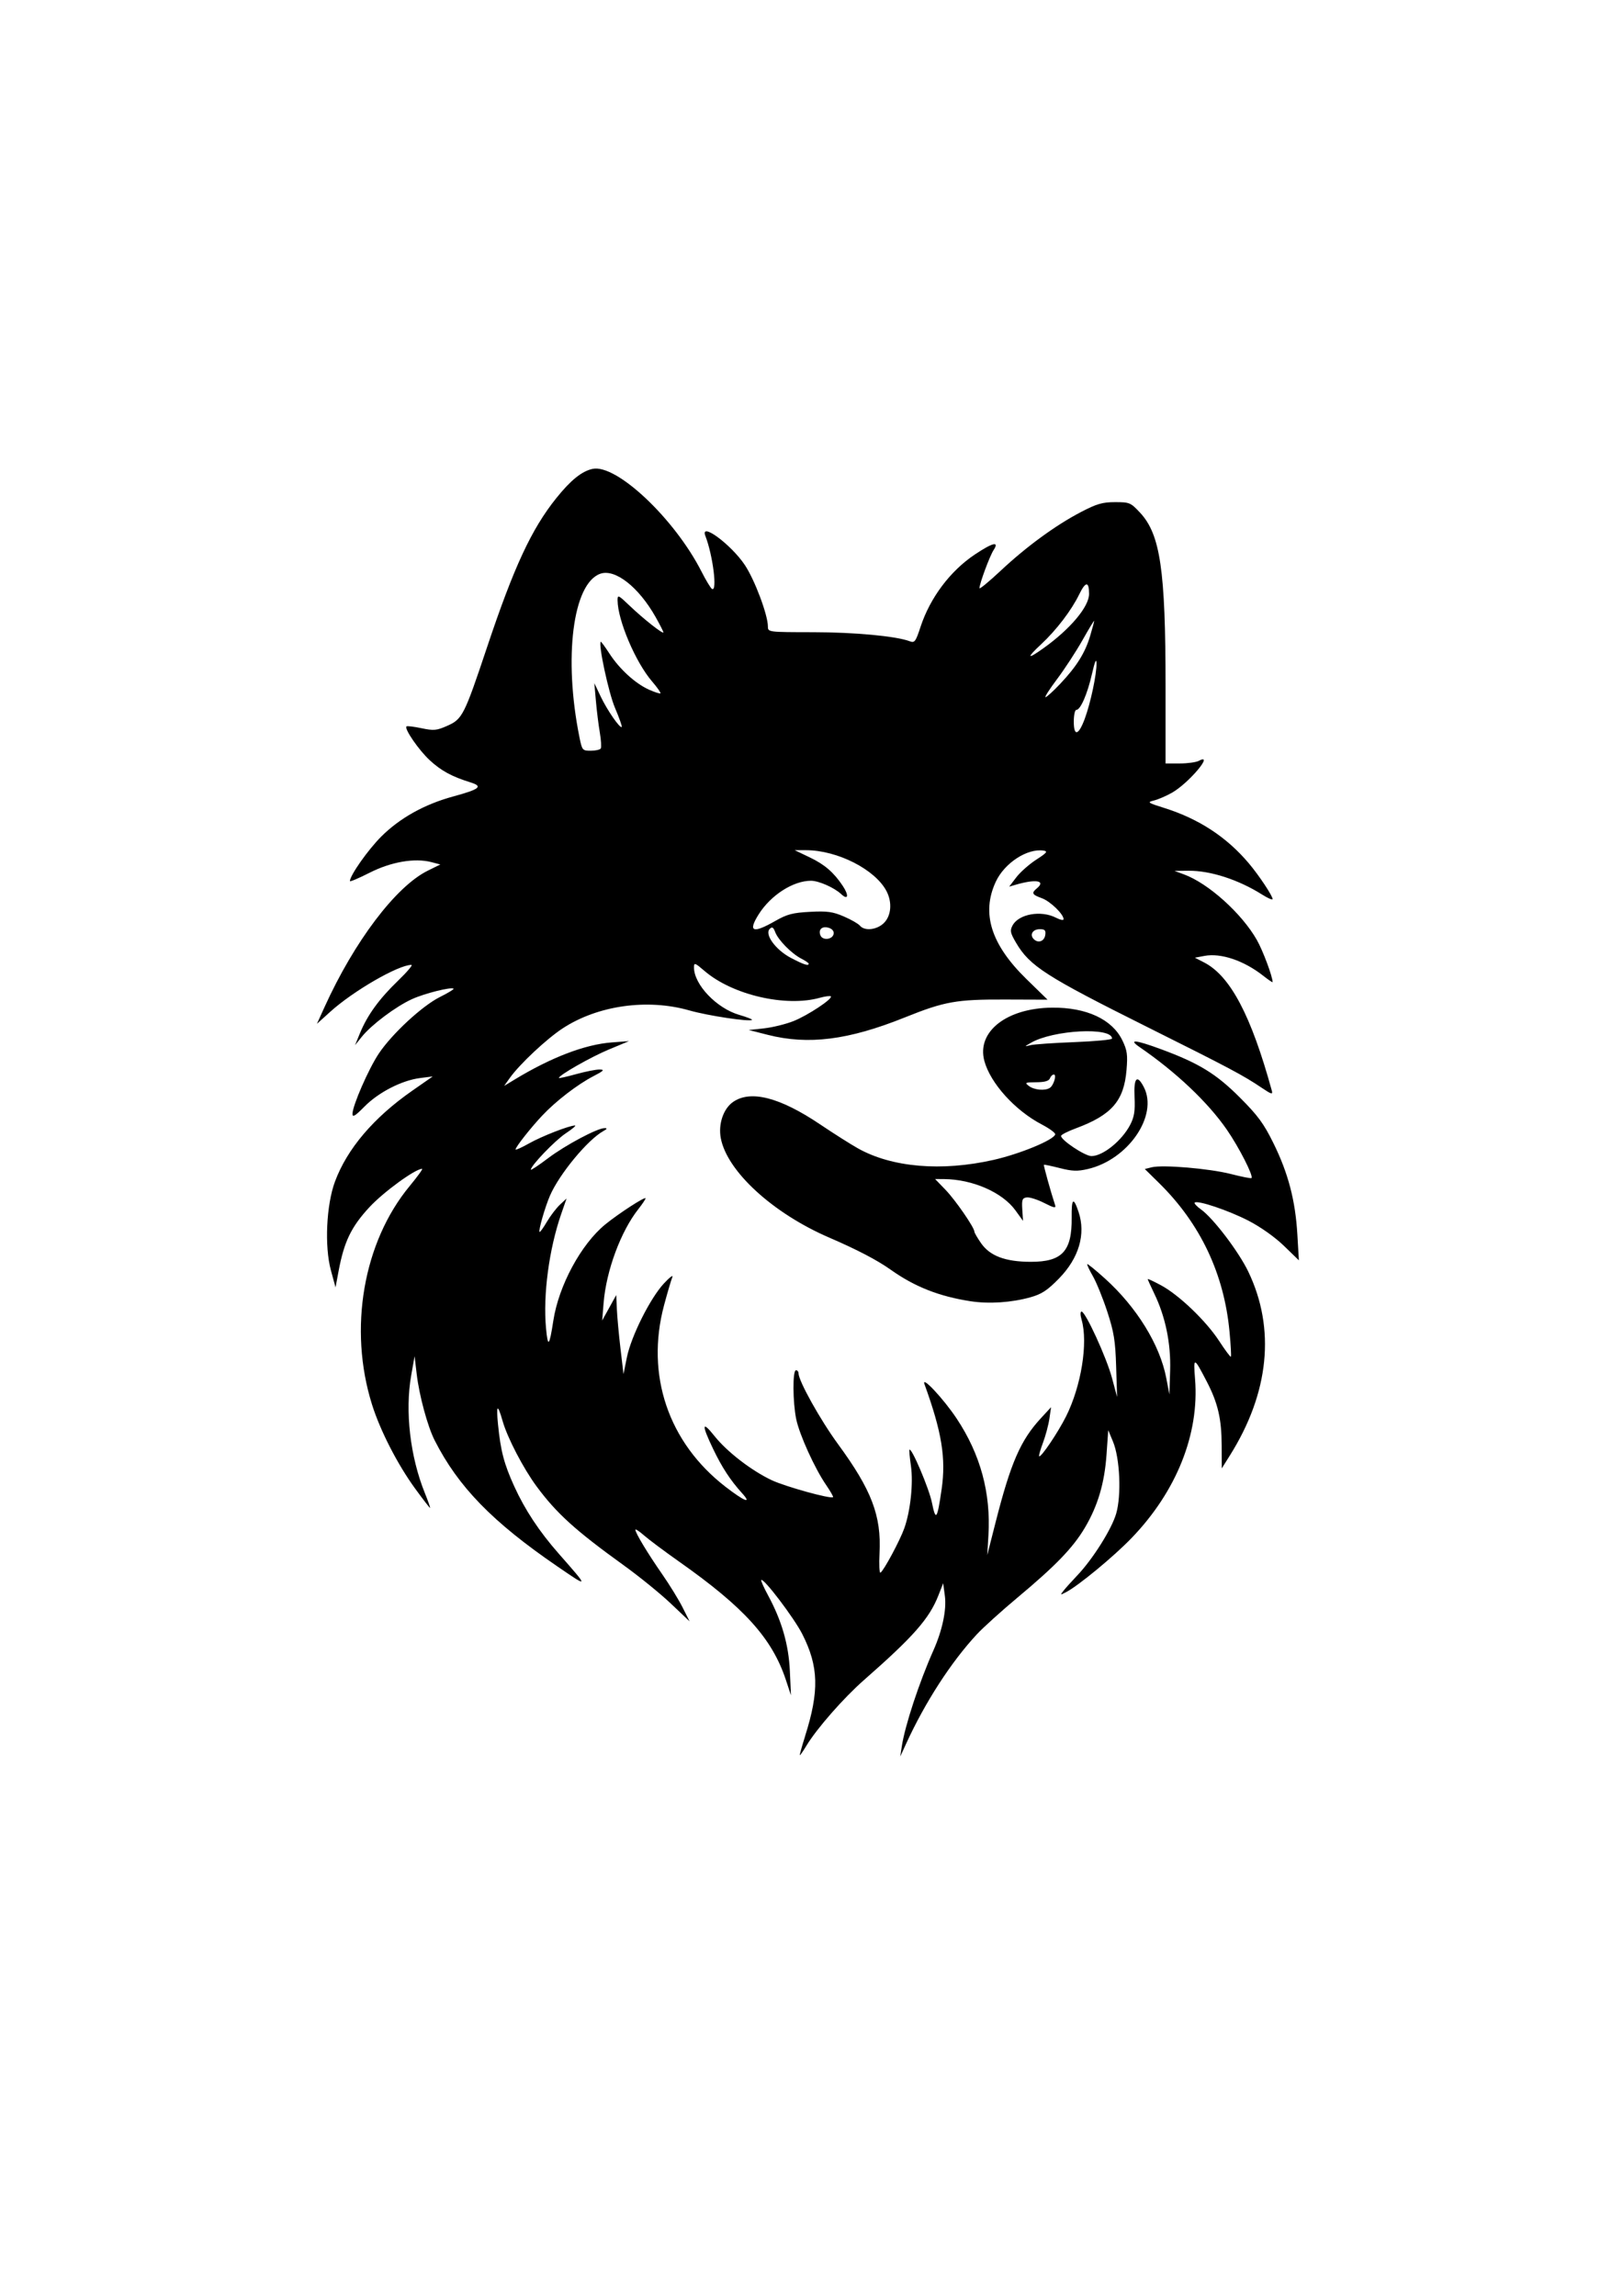 <?xml version="1.0" encoding="UTF-8" standalone="no"?>
<svg xmlns:inkscape="http://www.inkscape.org/namespaces/inkscape" xmlns:sodipodi="http://sodipodi.sourceforge.net/DTD/sodipodi-0.dtd" xmlns="http://www.w3.org/2000/svg" xmlns:svg="http://www.w3.org/2000/svg" width="210mm" height="297mm" viewBox="0 0 210 297" version="1.1" id="svg1" inkscape:version="1.3.2 (091e20e, 2023-11-25, custom)" sodipodi:docname="Elo8.svg">
  <defs id="defs1"></defs>
  <g inkscape:label="Ebene 1" inkscape:groupmode="layer" id="layer1">
    <path style="fill:#000000;stroke-width:0.33" d="m 104.159,224.63 c 1.862,-5.862 1.778,-9.037 -0.35,-13.232 -1.063,-2.095 -5.013,-7.298 -5.313,-6.998 -0.068,0.068 0.325,0.954 0.875,1.969 1.78,3.287 2.674,6.385 2.83,9.811 l 0.142,3.133 -0.655,-1.979 c -1.784,-5.386 -5.383,-9.374 -13.818,-15.314 -1.875,-1.32 -3.916,-2.846 -4.535,-3.389 -0.619,-0.544 -1.126,-0.875 -1.126,-0.736 0,0.41 1.621,3.096 3.471,5.752 0.947,1.361 2.133,3.29 2.635,4.288 l 0.912,1.814 -2.437,-2.311 c -1.34,-1.271 -4.069,-3.488 -6.065,-4.926 -6.288,-4.533 -8.708,-6.725 -11.308,-10.243 -1.697,-2.296 -3.767,-6.275 -4.376,-8.41 -0.662,-2.32 -0.858,-2.186 -0.602,0.413 0.337,3.42 0.783,5.12 2.101,8.012 1.386,3.041 3.224,5.824 5.74,8.687 3.963,4.511 3.965,4.494 -0.193,1.647 -8.373,-5.732 -12.798,-10.281 -15.846,-16.286 -0.915,-1.802 -1.995,-5.788 -2.324,-8.575 l -0.273,-2.309 -0.437,2.469 c -0.822,4.647 -0.142,10.513 1.767,15.238 0.426,1.054 0.727,1.917 0.67,1.917 -0.057,0 -0.912,-1.106 -1.899,-2.459 -2.294,-3.141 -4.548,-7.528 -5.613,-10.924 -3.069,-9.786 -1.135,-20.992 4.876,-28.257 1.013,-1.224 1.736,-2.226 1.607,-2.226 -0.882,0 -4.992,2.993 -6.817,4.964 -2.347,2.535 -3.271,4.444 -3.981,8.229 l -0.402,2.144 -0.599,-2.205 c -0.842,-3.098 -0.594,-8.468 0.529,-11.487 1.582,-4.252 5.008,-8.277 10.014,-11.763 l 2.632,-1.833 -1.641,0.208 c -2.355,0.299 -5.368,1.843 -7.181,3.681 -1.216,1.232 -1.565,1.445 -1.561,0.95 0.01,-1.065 2.073,-5.797 3.393,-7.78 1.7,-2.554 5.615,-6.181 7.913,-7.332 1.046,-0.523 1.846,-1.006 1.779,-1.073 -0.273,-0.273 -3.759,0.599 -5.402,1.351 -2.093,0.958 -5.225,3.307 -6.464,4.846 l -0.888,1.104 0.651,-1.583 c 0.949,-2.306 2.476,-4.409 4.899,-6.745 1.176,-1.134 1.962,-2.061 1.747,-2.061 -1.69,0 -7.526,3.371 -10.508,6.07 l -1.72,1.556 0.975,-2.15 c 3.86,-8.512 9.24,-15.622 13.362,-17.659 l 1.629,-0.805 -1.151,-0.303 c -2.153,-0.567 -5.208,-0.043 -7.994,1.369 -1.406,0.713 -2.555,1.201 -2.553,1.084 0.012,-0.742 2.342,-4.053 4.061,-5.767 2.4,-2.395 5.59,-4.171 9.308,-5.183 3.439,-0.936 3.891,-1.304 2.238,-1.818 -2.419,-0.752 -3.791,-1.497 -5.267,-2.857 -1.418,-1.307 -3.329,-4.079 -3.023,-4.385 0.08,-0.08 0.952,0.024 1.938,0.231 1.595,0.335 1.964,0.301 3.337,-0.307 1.959,-0.867 2.199,-1.34 5.142,-10.138 3.489,-10.432 5.757,-15.315 8.976,-19.326 1.857,-2.314 3.289,-3.469 4.677,-3.774 3.081,-0.677 10.624,6.433 14.116,13.304 0.566,1.114 1.171,2.113 1.343,2.22 0.721,0.446 0.127,-4.326 -0.853,-6.854 -0.733,-1.891 3.327,1.098 5.102,3.757 1.283,1.921 2.99,6.471 2.99,7.969 -2.4e-5,0.719 0.045,0.725 5.854,0.73 5.369,0.005 10.727,0.506 12.494,1.169 0.637,0.239 0.769,0.064 1.401,-1.863 1.235,-3.761 3.838,-7.23 7.021,-9.355 2.329,-1.555 3.209,-1.763 2.43,-0.575 -0.497,0.759 -1.826,4.346 -1.826,4.929 0,0.169 1.246,-0.857 2.768,-2.282 3.34,-3.125 7.1,-5.87 10.385,-7.581 2.026,-1.055 2.763,-1.268 4.394,-1.268 1.871,0 2.017,0.061 3.23,1.361 2.622,2.811 3.3,7.419 3.3,22.42 v 10.024 h 1.836 c 1.01,0 2.123,-0.154 2.474,-0.341 2.051,-1.098 -1.301,2.885 -3.466,4.119 -0.736,0.419 -1.783,0.873 -2.328,1.008 -0.932,0.231 -0.854,0.288 1.319,0.973 4.495,1.417 8.084,3.77 10.96,7.185 1.311,1.557 3.057,4.188 3.057,4.606 0,0.148 -0.611,-0.116 -1.357,-0.587 -3.061,-1.933 -6.708,-3.112 -9.527,-3.082 l -1.814,0.019 1.222,0.449 c 3.167,1.164 7.489,5.051 9.442,8.492 0.779,1.372 2.034,4.733 2.034,5.447 0,0.073 -0.557,-0.305 -1.237,-0.839 -2.485,-1.953 -5.456,-2.953 -7.58,-2.553 l -1.242,0.234 1.198,0.616 c 3.384,1.74 6.088,6.862 8.761,16.593 0.142,0.519 -0.059,0.463 -1.267,-0.351 -2.43,-1.638 -4.15,-2.552 -14.728,-7.829 -13.271,-6.621 -15.332,-7.943 -17.108,-10.973 -0.741,-1.264 -0.801,-1.564 -0.446,-2.227 0.796,-1.488 3.69,-1.999 5.631,-0.996 0.535,0.277 0.973,0.362 0.973,0.19 0,-0.658 -1.731,-2.329 -2.82,-2.723 -1.264,-0.457 -1.37,-0.666 -0.643,-1.268 1.221,-1.013 -0.135,-1.237 -2.779,-0.458 l -0.8,0.236 0.924,-1.211 c 0.508,-0.666 1.668,-1.692 2.578,-2.28 1.384,-0.894 1.538,-1.086 0.942,-1.174 -2.108,-0.314 -5.046,1.601 -6.175,4.025 -1.897,4.074 -0.624,8.117 3.966,12.595 l 2.731,2.664 -5.476,-0.019 c -6.343,-0.022 -7.843,0.247 -13.026,2.33 -7.247,2.912 -12.444,3.572 -17.681,2.243 l -2.474,-0.628 1.979,-0.216 c 1.088,-0.119 2.795,-0.539 3.793,-0.933 1.85,-0.731 5.14,-2.909 4.843,-3.206 -0.09,-0.09 -0.734,-0.005 -1.432,0.188 -4.413,1.225 -11.28,-0.368 -14.885,-3.454 -1.283,-1.098 -1.389,-1.134 -1.389,-0.471 0,2.212 2.93,5.283 5.85,6.132 0.982,0.285 1.728,0.576 1.658,0.646 -0.281,0.281 -5.721,-0.538 -8.102,-1.22 -5.445,-1.56 -11.874,-0.648 -16.407,2.326 -2.09,1.372 -5.559,4.625 -6.822,6.398 l -0.742,1.041 1.316,-0.799 c 4.764,-2.893 9.14,-4.568 12.624,-4.83 l 2.214,-0.167 -2.639,1.1 c -2.306,0.961 -6.431,3.312 -6.431,3.665 0,0.069 0.999,-0.152 2.219,-0.491 1.221,-0.338 2.593,-0.608 3.051,-0.6 0.69,0.012 0.551,0.161 -0.817,0.871 -2.06,1.069 -4.863,3.228 -6.622,5.102 -1.505,1.602 -3.437,4.059 -3.437,4.369 0,0.111 0.788,-0.242 1.752,-0.786 1.648,-0.93 5.203,-2.315 5.942,-2.315 0.184,0 -0.36,0.46 -1.208,1.022 -1.374,0.91 -4.507,4.171 -4.507,4.691 0,0.11 1.002,-0.555 2.226,-1.478 2.265,-1.708 6.415,-3.914 7.329,-3.896 0.363,0.007 0.319,0.111 -0.156,0.372 -2.028,1.112 -5.723,5.578 -6.93,8.377 -0.643,1.491 -1.511,4.513 -1.343,4.681 0.062,0.062 0.488,-0.525 0.946,-1.304 0.458,-0.779 1.22,-1.778 1.692,-2.219 l 0.859,-0.802 -0.68,1.957 c -1.587,4.565 -2.382,10.518 -1.981,14.819 0.241,2.581 0.43,2.384 0.95,-0.99 0.696,-4.518 3.584,-9.868 6.707,-12.423 1.723,-1.41 5.223,-3.677 5.223,-3.383 0,0.115 -0.426,0.751 -0.947,1.412 -2.257,2.865 -4.136,7.937 -4.478,12.086 l -0.19,2.309 0.911,-1.649 0.911,-1.649 0.079,1.814 c 0.044,0.998 0.255,3.298 0.47,5.112 l 0.39,3.298 0.434,-2.144 c 0.554,-2.739 3.01,-7.649 4.783,-9.565 0.756,-0.816 1.251,-1.187 1.1,-0.825 -0.151,0.363 -0.631,1.995 -1.068,3.628 -2.413,9.018 0.552,17.775 7.954,23.491 2.443,1.886 3.457,2.28 2.145,0.833 -1.513,-1.669 -2.603,-3.334 -3.76,-5.749 -1.513,-3.157 -1.451,-3.706 0.186,-1.65 1.616,2.029 4.738,4.441 7.375,5.698 1.745,0.831 7.692,2.479 7.964,2.206 0.06,-0.059 -0.347,-0.773 -0.904,-1.585 -1.469,-2.143 -3.439,-6.481 -3.86,-8.501 -0.457,-2.19 -0.48,-6.333 -0.035,-6.333 0.181,0 0.33,0.175 0.33,0.388 0,0.984 2.82,6.044 5.116,9.176 4.344,5.93 5.615,9.262 5.367,14.082 -0.076,1.487 -0.022,2.631 0.123,2.542 0.432,-0.267 2.531,-4.181 3.087,-5.755 0.796,-2.256 1.174,-5.833 0.852,-8.065 -0.157,-1.088 -0.242,-2.027 -0.19,-2.086 0.275,-0.307 2.538,5.018 2.908,6.846 0.499,2.46 0.686,2.201 1.256,-1.744 0.578,-3.998 0.024,-7.394 -2.216,-13.57 -0.443,-1.222 2.468,1.886 4.169,4.451 3.074,4.635 4.428,9.62 4.101,15.109 l -0.151,2.538 1.092,-4.288 c 1.95,-7.656 3.219,-10.569 5.844,-13.412 l 1.32,-1.43 -0.216,1.484 c -0.119,0.816 -0.493,2.217 -0.83,3.114 -0.338,0.896 -0.561,1.682 -0.496,1.747 0.219,0.219 2.419,-3.035 3.477,-5.143 1.967,-3.921 2.873,-9.525 2.02,-12.5 -0.182,-0.635 -0.185,-1.07 -0.007,-1.07 0.501,0 3.228,5.948 3.933,8.578 l 0.662,2.47 -0.123,-3.958 c -0.103,-3.326 -0.287,-4.458 -1.149,-7.091 -0.564,-1.723 -1.401,-3.785 -1.86,-4.582 -0.459,-0.797 -0.786,-1.497 -0.727,-1.556 0.059,-0.059 1.09,0.78 2.291,1.864 4.112,3.711 7.107,8.57 7.929,12.864 l 0.408,2.129 0.095,-3.092 c 0.108,-3.493 -0.602,-6.948 -2.042,-9.931 -0.471,-0.977 -0.857,-1.832 -0.857,-1.9 0,-0.068 0.775,0.294 1.722,0.804 2.333,1.257 5.826,4.605 7.525,7.213 0.769,1.18 1.45,2.092 1.514,2.028 0.064,-0.064 -0.017,-1.534 -0.181,-3.267 -0.707,-7.478 -3.777,-13.951 -9.098,-19.188 l -1.859,-1.829 0.889,-0.223 c 1.416,-0.355 7.467,0.157 10.246,0.868 1.399,0.358 2.6,0.595 2.669,0.526 0.274,-0.274 -1.62,-3.989 -3.195,-6.267 -2.453,-3.549 -6.573,-7.447 -11.283,-10.677 -1.519,-1.042 -0.541,-0.948 2.741,0.262 4.914,1.812 7.154,3.181 10.221,6.251 2.349,2.35 3.105,3.379 4.373,5.956 1.895,3.848 2.818,7.376 3.076,11.754 l 0.198,3.362 -1.945,-1.885 c -1.154,-1.118 -3.018,-2.438 -4.584,-3.245 -2.581,-1.331 -6.606,-2.682 -6.954,-2.335 -0.096,0.096 0.27,0.492 0.813,0.878 1.583,1.127 4.874,5.452 6.119,8.041 3.552,7.386 2.719,15.687 -2.392,23.814 l -1.037,1.649 -0.01,-2.968 c -0.012,-3.44 -0.487,-5.482 -1.918,-8.245 -1.683,-3.248 -1.76,-3.265 -1.526,-0.33 0.567,7.101 -2.408,14.537 -8.231,20.569 -2.314,2.398 -6.843,6.138 -8.446,6.977 -0.785,0.411 -0.801,0.401 -0.33,-0.194 0.272,-0.344 1.062,-1.222 1.756,-1.95 2.015,-2.117 4.461,-6 5.045,-8.009 0.693,-2.384 0.482,-7.169 -0.411,-9.312 l -0.618,-1.484 -0.218,3.133 c -0.26,3.729 -1.13,6.665 -2.818,9.509 -1.527,2.572 -3.773,4.9 -8.683,8.999 -2.08,1.737 -4.46,3.887 -5.288,4.778 -3.329,3.583 -6.688,8.78 -9.145,14.145 l -0.756,1.652 0.2,-1.319 c 0.407,-2.687 2.249,-8.276 4.081,-12.389 1.165,-2.614 1.726,-5.277 1.489,-7.064 l -0.218,-1.642 -0.626,1.595 c -1.172,2.984 -3.225,5.316 -9.618,10.925 -2.63,2.307 -6.106,6.27 -7.448,8.492 -0.411,0.68 -0.794,1.237 -0.851,1.237 -0.057,0 0.245,-1.095 0.67,-2.434 z m 0.476,-99.965 c 0,-0.086 -0.43,-0.379 -0.954,-0.65 -1.266,-0.655 -2.984,-2.398 -3.374,-3.424 -0.245,-0.646 -0.4,-0.738 -0.713,-0.424 -0.702,0.702 0.764,2.712 2.733,3.748 1.659,0.872 2.309,1.084 2.309,0.751 z m 30.613,-3.722 c 0.085,-0.594 -0.054,-0.739 -0.707,-0.739 -0.918,0 -1.353,0.717 -0.781,1.289 0.575,0.575 1.37,0.281 1.488,-0.55 z m -27.382,-0.133 c 0.063,-0.329 -0.18,-0.639 -0.607,-0.775 -0.867,-0.275 -1.404,0.188 -1.109,0.956 0.274,0.714 1.571,0.577 1.716,-0.181 z m -7.574,-1.657 c 1.548,-0.886 2.261,-1.074 4.508,-1.192 2.232,-0.117 2.949,-0.019 4.375,0.594 0.938,0.404 1.877,0.94 2.086,1.192 0.608,0.733 2.215,0.552 3.118,-0.351 0.939,-0.939 1.08,-2.657 0.336,-4.096 -1.451,-2.807 -6.344,-5.304 -10.411,-5.314 l -1.484,-0.005 1.979,0.948 c 1.904,0.912 3.077,1.925 4.237,3.66 0.837,1.252 0.71,1.928 -0.201,1.072 -0.887,-0.833 -2.903,-1.722 -3.904,-1.722 -2.297,0 -5.193,1.857 -6.754,4.329 -1.436,2.275 -0.789,2.546 2.115,0.885 z M 77.732,96.826 c 0.099,-0.16 0.044,-1.088 -0.122,-2.061 -0.167,-0.973 -0.394,-2.809 -0.506,-4.078 l -0.204,-2.309 0.828,1.737 c 0.844,1.772 2.493,4.154 2.719,3.928 0.069,-0.069 -0.328,-1.189 -0.881,-2.489 -0.818,-1.922 -2.166,-8.192 -1.835,-8.535 0.044,-0.045 0.548,0.641 1.121,1.525 1.303,2.011 3.351,3.881 5.117,4.672 0.746,0.334 1.415,0.549 1.486,0.478 0.071,-0.071 -0.419,-0.767 -1.09,-1.547 -2.126,-2.471 -4.432,-7.89 -4.458,-10.475 -0.007,-0.765 0.083,-0.725 1.559,0.686 1.775,1.698 4.37,3.744 4.37,3.447 0,-0.109 -0.452,-0.998 -1.004,-1.977 -2.2,-3.897 -5.243,-6.279 -7.162,-5.604 -3.55,1.249 -4.776,10.884 -2.692,21.163 0.34,1.677 0.386,1.732 1.463,1.732 0.611,0 1.193,-0.131 1.292,-0.292 z m 62.624,-3.84 c 0.757,-2.039 1.557,-5.822 1.52,-7.186 -0.019,-0.701 -0.217,-0.228 -0.596,1.423 -0.596,2.599 -1.48,4.617 -2.022,4.617 -0.177,0 -0.321,0.68 -0.321,1.512 0,1.959 0.615,1.8 1.42,-0.367 z m -3.166,-4.535 c 2.118,-2.239 3.211,-3.99 3.863,-6.183 0.287,-0.968 0.523,-1.844 0.523,-1.947 -2e-5,-0.103 -0.68,1.017 -1.512,2.49 -0.832,1.473 -2.308,3.736 -3.282,5.03 -0.973,1.294 -1.65,2.352 -1.504,2.352 0.146,0 1.007,-0.784 1.913,-1.741 z m -2.193,-4.582 c 3.486,-2.488 5.919,-5.383 5.919,-7.044 0,-1.643 -0.455,-1.625 -1.269,0.051 -1.008,2.075 -2.951,4.622 -4.937,6.473 -1.941,1.809 -1.822,2.025 0.287,0.52 z m -9.404,84.469 c -4.082,-0.629 -7.242,-1.875 -10.343,-4.079 -1.742,-1.238 -4.35,-2.601 -7.95,-4.153 -7.318,-3.156 -13.246,-8.596 -14.04,-12.885 -0.333,-1.794 0.33,-3.766 1.56,-4.642 2.262,-1.611 6.07,-0.64 11.298,2.88 1.743,1.174 3.941,2.567 4.885,3.097 4.398,2.469 10.819,3.017 17.547,1.497 3.424,-0.774 7.78,-2.572 7.985,-3.297 0.051,-0.181 -0.733,-0.761 -1.742,-1.289 -3.461,-1.808 -6.652,-5.341 -7.428,-8.223 -1.017,-3.777 2.877,-6.835 8.77,-6.888 4.447,-0.04 7.768,1.507 9.087,4.231 0.625,1.291 0.704,1.858 0.538,3.844 -0.335,3.998 -1.925,5.822 -6.574,7.545 -1.043,0.387 -1.896,0.825 -1.896,0.974 0,0.557 3.092,2.609 3.932,2.609 1.49,0 3.964,-2.006 5.029,-4.077 0.511,-0.993 0.631,-1.774 0.547,-3.546 -0.12,-2.52 0.323,-2.999 1.203,-1.298 1.896,3.667 -2.026,9.39 -7.263,10.599 -1.329,0.307 -2.013,0.283 -3.615,-0.126 -1.087,-0.277 -2.011,-0.47 -2.054,-0.428 -0.067,0.066 0.893,3.52 1.444,5.196 0.149,0.454 -0.095,0.409 -1.415,-0.26 -0.877,-0.444 -1.893,-0.765 -2.257,-0.713 -0.567,0.081 -0.648,0.306 -0.566,1.565 l 0.096,1.47 -0.989,-1.366 c -1.686,-2.328 -5.557,-4.019 -9.249,-4.041 l -1.141,-0.007 1.354,1.402 c 1.28,1.325 3.73,4.877 3.73,5.408 0,0.135 0.387,0.804 0.86,1.486 1.145,1.652 3.138,2.404 6.405,2.414 4.086,0.015 5.372,-1.367 5.322,-5.715 -0.029,-2.519 0.226,-2.731 0.891,-0.741 0.961,2.874 0.049,5.976 -2.535,8.617 -1.499,1.533 -2.235,2.017 -3.687,2.424 -2.45,0.687 -5.363,0.881 -7.738,0.515 z m 10.249,-27.606 c 0.497,-0.327 0.913,-1.726 0.514,-1.726 -0.174,0 -0.402,0.223 -0.507,0.495 -0.131,0.342 -0.677,0.498 -1.767,0.505 -1.458,0.01 -1.529,0.047 -0.937,0.495 0.68,0.514 2.084,0.635 2.696,0.232 z m 3.178,-5.917 c 2.676,-0.103 4.865,-0.31 4.865,-0.46 0,-1.521 -7.61,-1.123 -10.496,0.549 -0.882,0.511 -0.883,0.511 -0.058,0.305 0.453,-0.114 3.014,-0.291 5.689,-0.394 z" id="path564"></path>
  </g>
</svg>
